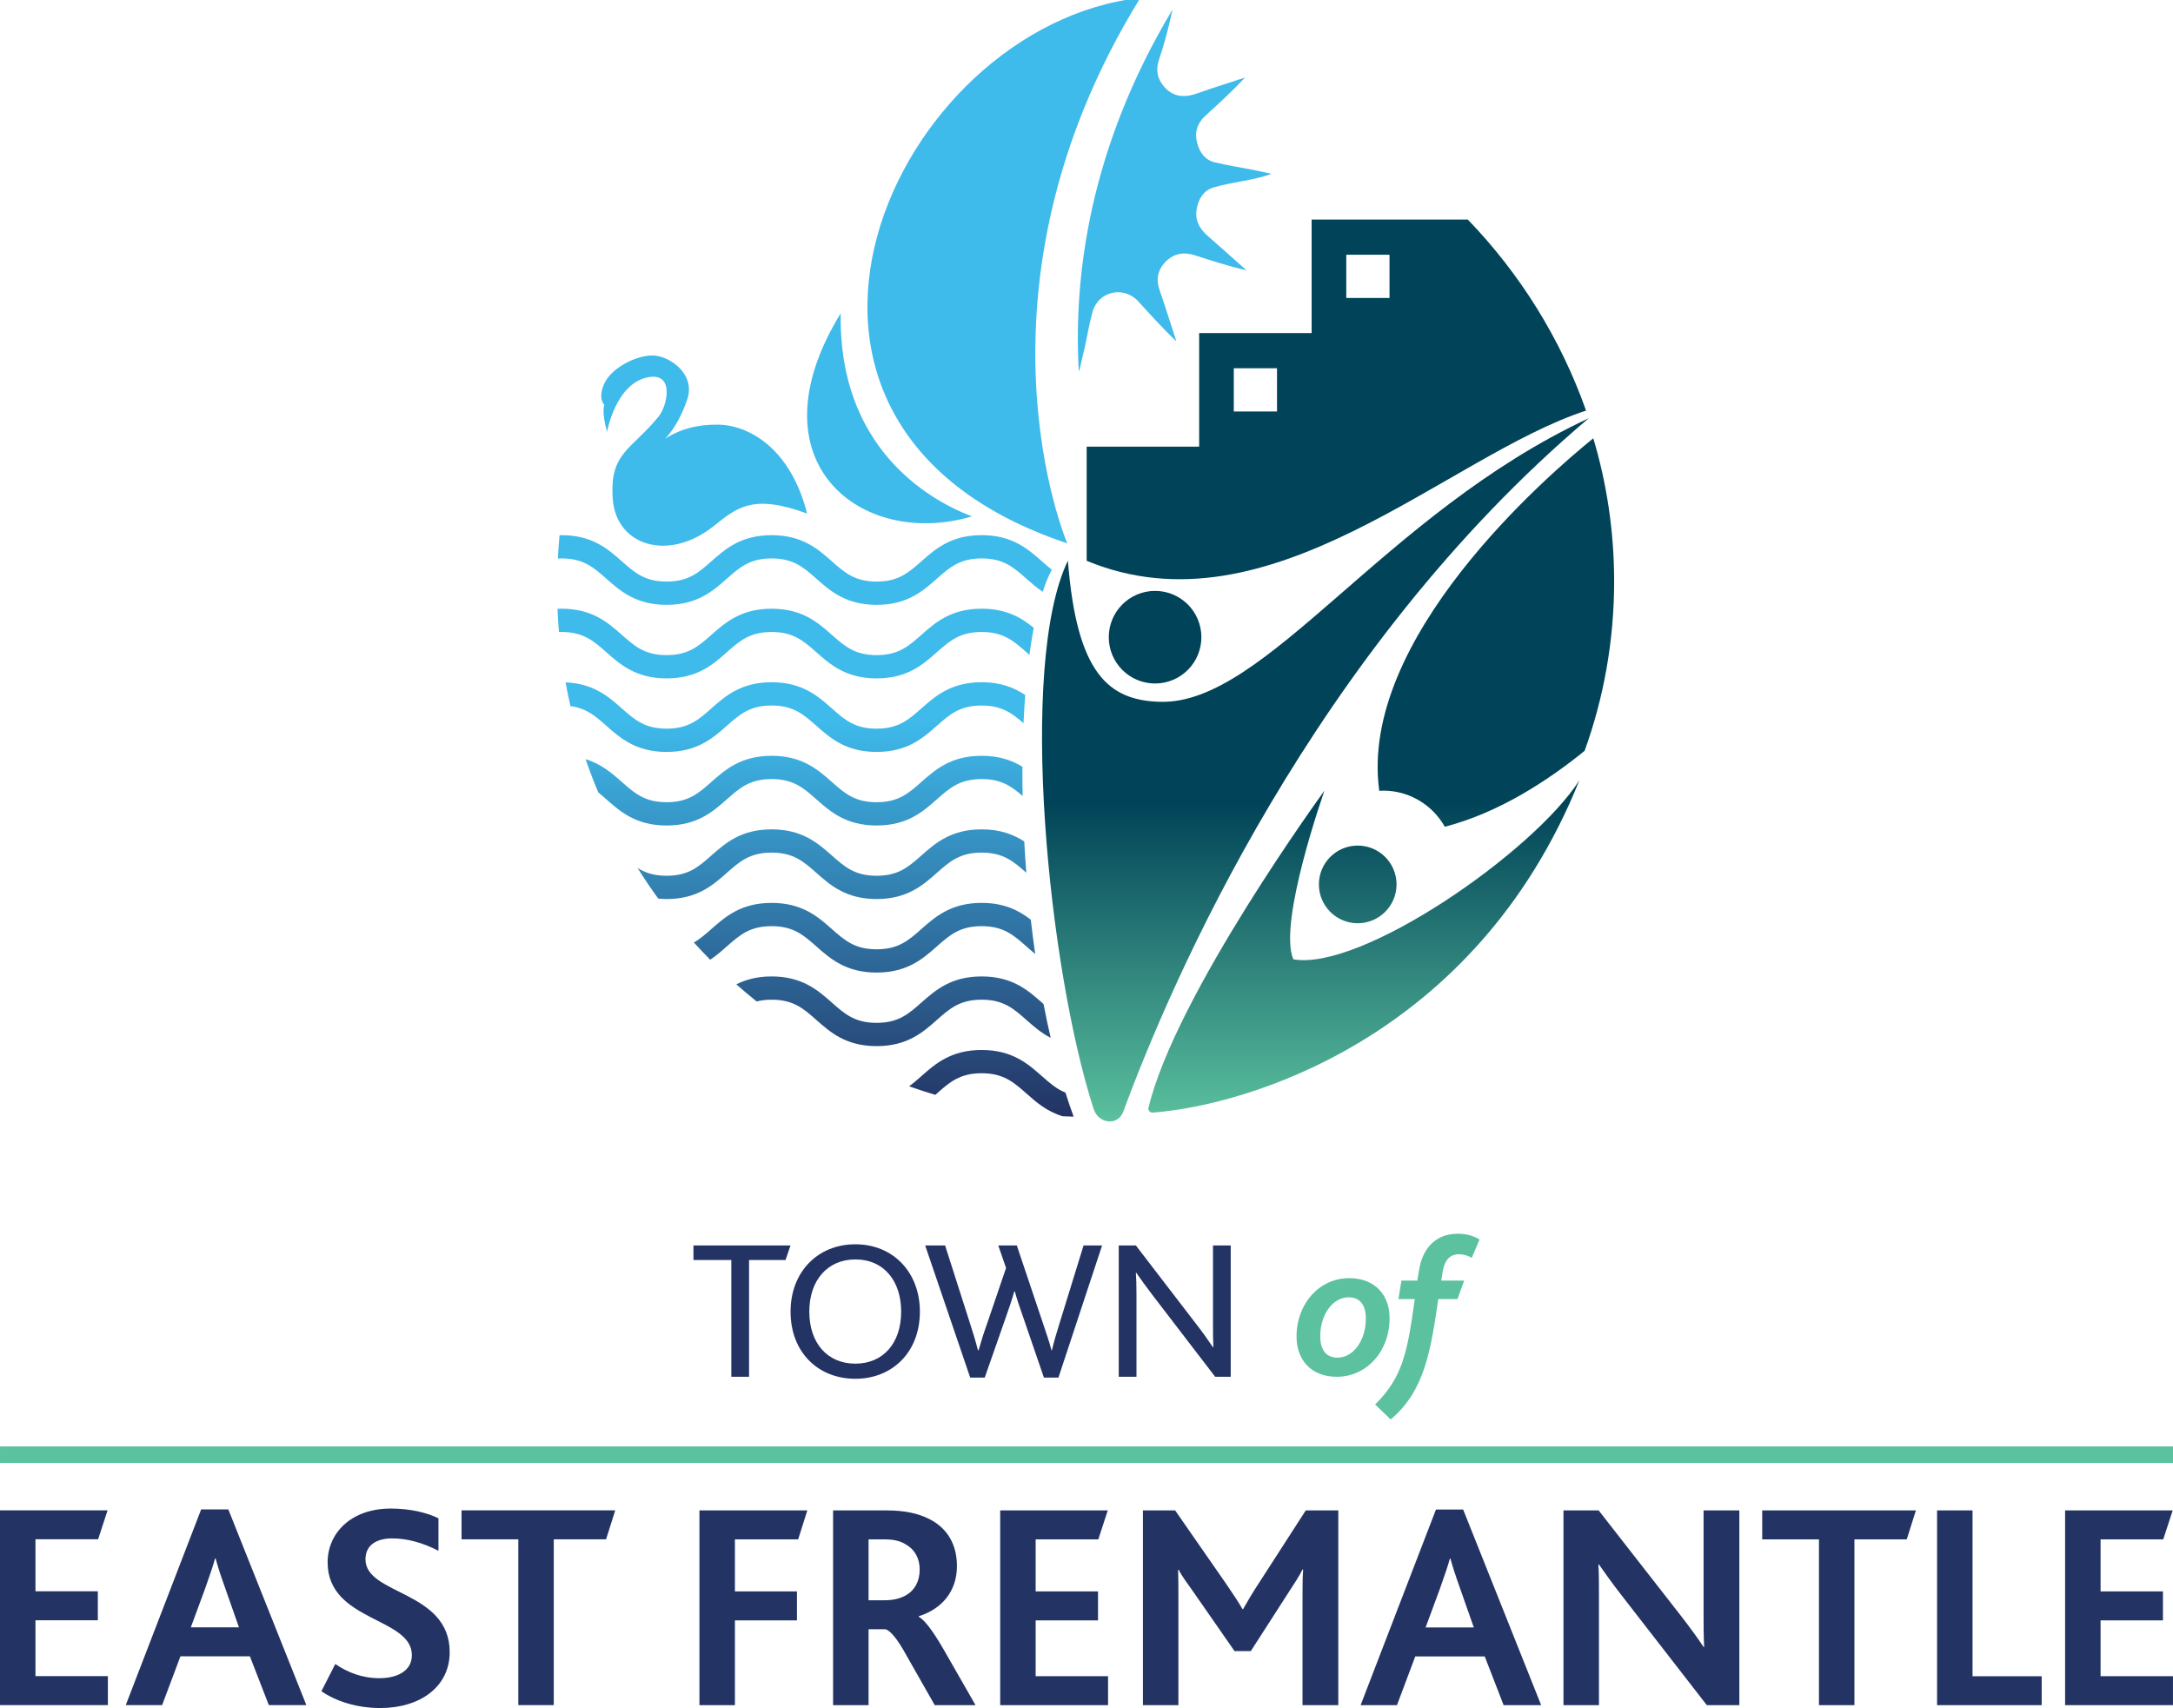 <?xml version="1.0" encoding="UTF-8"?>
<!-- Generator: Adobe Illustrator 16.0.0, SVG Export Plug-In . SVG Version: 6.00 Build 0)  -->
<svg xmlns:dc="http://purl.org/dc/elements/1.1/" xmlns:cc="http://creativecommons.org/ns#" xmlns:rdf="http://www.w3.org/1999/02/22-rdf-syntax-ns#" xmlns:svg="http://www.w3.org/2000/svg" xmlns:sodipodi="http://sodipodi.sourceforge.net/DTD/sodipodi-0.dtd" xmlns:inkscape="http://www.inkscape.org/namespaces/inkscape" xmlns="http://www.w3.org/2000/svg" xmlns:xlink="http://www.w3.org/1999/xlink" version="1.1" id="svg8" sodipodi:docname="Logo of the Town of East Fremantle.svg" inkscape:version="0.92.4 (5da689c313, 2019-01-14)" x="0px" y="0px" width="218.307px" height="171.593px" viewBox="0 0.407 218.307 171.593" xml:space="preserve">
<g id="g3706" transform="matrix(0.353,0,0,-0.353,81.72,338.911)">
	<g id="g3708">
		<g id="g3714">
			<g id="g3716">
				
					<linearGradient id="path3724_1_" gradientUnits="userSpaceOnUse" x1="-71.259" y1="579.896" x2="-70.259" y2="579.896" gradientTransform="matrix(0 90.552 90.552 0 -52364.441 7092.356)">
					<stop offset="0" style="stop-color:#5BC19E"></stop>
					<stop offset="1" style="stop-color:#014358"></stop>
				</linearGradient>
				<path id="path3724" inkscape:connector-curvature="0" fill="url(#path3724_1_)" d="M141.789,896.453v-32.319h-32.012v-32.319      H77.762v-32.477c52.235-21.642,102.467,29.801,142.129,42.743l0,0c-7.264,20.53-18.846,39.019-33.661,54.372l0,0H141.789z       M151.649,886.445h12.302v-12.302h-12.302V886.445z M119.632,854.13h12.305v-12.306h-12.305V854.13z M98.793,759.2      c-14.738,0.341-23.851,7.918-26.373,40.169l0,0c-14.35-29.84-5.445-116.623,7.322-156.031l0,0      c1.384-4.274,6.912-4.944,8.465-0.728l0,0c13.561,36.831,53.93,130.938,132.448,197.294l0,0      C162.058,812.567,128.864,758.497,98.793,759.2 M161.039,733.865c0.371,0.024,0.734,0.061,1.107,0.061l0,0      c7.535,0,14.096-4.15,17.542-10.284l0,0c15.231,3.942,29.188,12.998,39.793,21.616l0,0c5.431,15.06,8.396,31.295,8.396,48.23      l0,0c0,14.146-2.076,27.809-5.927,40.709l0,0C208.843,823.591,155.054,777.16,161.039,733.865 M84.055,777.595      c0-7.276,5.899-13.179,13.177-13.179l0,0c7.278,0,13.177,5.903,13.177,13.179l0,0c0,7.276-5.899,13.175-13.177,13.175l0,0      C89.954,790.77,84.055,784.871,84.055,777.595 M136.579,685.924c-4.479,10.331,8.853,47.976,8.853,47.976l0,0      c0,0-42.37-58.074-50.077-90.224l0,0c-0.177-0.742,0.454-1.428,1.218-1.379l0,0c25.866,1.899,91.653,20.551,121.416,94.558l0,0      C204.829,716.347,155.874,682.481,136.579,685.924 M143.854,707.234c0-6.098,4.944-11.051,11.048-11.051l0,0      c6.104,0,11.051,4.952,11.051,11.051l0,0c0,6.109-4.947,11.052-11.051,11.052l0,0      C148.798,718.286,143.854,713.343,143.854,707.234"></path>
			</g>
		</g>
	</g>
</g>
<g id="g3726" transform="matrix(0.353,0,0,-0.353,81.72,338.911)">
	<g id="g3728">
		<g id="g3734">
			<g id="g3736">
				
					<linearGradient id="path3744_1_" gradientUnits="userSpaceOnUse" x1="-69.379" y1="578.709" x2="-68.379" y2="578.709" gradientTransform="matrix(0 112.322 112.322 0 -64973.148 8433.981)">
					<stop offset="0" style="stop-color:#233363"></stop>
					<stop offset="1" style="stop-color:#3EBAEB"></stop>
				</linearGradient>
				<path id="path3744" inkscape:connector-curvature="0" fill="url(#path3744_1_)" d="M72.239,804.301      c0,0-30.731,71.777,20.791,155.237l0,0C23.023,951.766-29.664,838.339,72.239,804.301 M75.491,853.805      c0.048-0.173,0.087-0.363,0.14-0.531l0,0c0.461,2.134,1.308,5.51,1.769,7.646l0,0c0.673,3.099,1.171,6.248,2.044,9.29l0,0      c1.697,5.892,8.869,7.471,13.024,2.94l0,0c3.502-3.824,6.951-7.707,10.838-11.369l0,0c-1.143,3.535-2.292,7.071-3.444,10.602      l0,0c-0.44,1.341-0.886,2.68-1.351,4.01l0,0c-1.107,3.156-0.468,5.942,1.91,8.246l0,0c2.309,2.242,5.102,2.612,8.083,1.66l0,0      c4.831-1.542,9.642-3.134,14.727-4.294l0,0c-3.715,3.308-7.408,6.637-11.15,9.91l0,0c-2.37,2.079-3.599,4.592-2.973,7.74l0,0      c0.548,2.729,1.943,5.069,4.714,5.916l0,0c2.835,0.865,5.802,1.311,8.72,1.9l0,0c2.583,0.522,5.168,0.991,7.787,1.989l0,0      c-1.655,0.365-3.3,0.756-4.963,1.081l0,0c-3.701,0.729-7.435,1.304-11.101,2.177l0,0c-2.832,0.673-4.343,2.835-5.069,5.563l0,0      c-0.808,3.027,0.044,5.582,2.314,7.665l0,0c3.815,3.511,7.662,6.984,11.322,10.919l0,0c-3.233-1.055-6.472-2.094-9.7-3.156l0,0      c-1.669-0.548-3.311-1.195-4.994-1.686l0,0c-3.009-0.88-5.791-0.465-8.022,1.896l0,0c-2.17,2.303-2.815,4.955-1.761,8.055l0,0      c1.625,4.788,2.724,9.19,3.867,14.278l0,0C78.518,916.811,74.069,880.292,75.491,853.805 M45.118,811.974      c-12.793,4.822-38.078,19.959-37.349,57.822l0,0C-18.317,827.225,13.876,802.68,45.118,811.974 M-59.504,849.799      c-1.979-4.381,0-6.078,0-6.078l0,0c0,0-0.88-1.769,0.772-7.676l0,0c0,0,2.455,13.887,11.769,15.545l0,0      c7.543,1.354,5.359-8.197,2.896-11.217l0,0c-7.844-9.608-14.022-10.216-13.037-23.502l0,0      c0.991-13.285,15.894-17.903,28.717-7.657l0,0c6.61,5.291,11.188,9.253,26.589,3.568l0,0c-4.584,18.172-16.218,25.156-25.3,25.3      l0,0c-5.912,0.098-11.055-1.33-15.156-4.06l0,0c0,0,3.693,3.416,6.346,11.251l0,0c2.43,7.152-4.902,12.348-9.709,12.487l0,0      c-0.087,0.004-0.177,0.004-0.269,0.004l0,0C-50.682,857.766-57.565,854.1-59.504,849.799 M30.733,799.195      c-3.647-3.224-6.532-5.776-12.752-5.776l0,0c-6.217,0-9.102,2.552-12.749,5.776l0,0c-3.942,3.485-8.413,7.434-17.132,7.434l0,0      c-8.727,0-13.195-3.949-17.137-7.434l0,0c-3.647-3.224-6.53-5.776-12.752-5.776l0,0c-6.217,0-9.098,2.552-12.748,5.776l0,0      c-3.942,3.485-8.414,7.434-17.132,7.434l0,0c-0.201,0-0.386-0.011-0.579-0.015l0,0c-0.216-2.195-0.367-4.411-0.489-6.629l0,0      c0.345,0.014,0.7,0.026,1.067,0.026l0,0c6.213,0,9.096-2.551,12.743-5.776l0,0c3.946-3.488,8.414-7.438,17.137-7.438l0,0      c8.727,0,13.195,3.95,17.137,7.438l0,0c3.647,3.225,6.534,5.776,12.752,5.776l0,0c6.215,0,9.098-2.551,12.745-5.776l0,0      c3.942-3.488,8.414-7.438,17.137-7.438l0,0c8.727,0,13.195,3.95,17.137,7.438l0,0c3.651,3.225,6.534,5.776,12.756,5.776l0,0      c6.217,0,9.1-2.551,12.752-5.776l0,0c1.413-1.254,2.902-2.562,4.626-3.73l0,0c0.786,2.415,1.648,4.527,2.59,6.294l0,0      c-0.941,0.728-1.86,1.538-2.83,2.396l0,0c-3.942,3.484-8.414,7.434-17.137,7.434l0,0      C39.147,806.629,34.679,802.679,30.733,799.195 M30.733,778.263c-3.647-3.224-6.53-5.774-12.752-5.774l0,0      c-6.217,0-9.1,2.551-12.748,5.774l0,0c-3.943,3.488-8.414,7.434-17.134,7.434l0,0c-8.727,0-13.193-3.946-17.135-7.434l0,0      c-3.647-3.224-6.532-5.774-12.753-5.774l0,0c-6.217,0-9.096,2.551-12.748,5.774l0,0c-3.942,3.488-8.414,7.434-17.132,7.434l0,0      c-0.401,0-0.782-0.015-1.164-0.033l0,0c0.086-2.212,0.223-4.418,0.408-6.604l0,0c0.249,0.008,0.494,0.015,0.756,0.015l0,0      c6.213,0,9.098-2.547,12.745-5.77l0,0c3.945-3.489,8.413-7.438,17.135-7.438l0,0c8.727,0,13.195,3.949,17.137,7.438l0,0      c3.647,3.224,6.536,5.77,12.753,5.77l0,0c6.213,0,9.096-2.547,12.743-5.77l0,0c3.942-3.489,8.414-7.438,17.137-7.438l0,0      c8.727,0,13.195,3.949,17.137,7.438l0,0c3.651,3.224,6.534,5.77,12.756,5.77l0,0c6.217,0,9.1-2.547,12.752-5.77l0,0      c0.277-0.246,0.556-0.496,0.839-0.742l0,0c0.364,2.703,0.779,5.273,1.24,7.689l0,0c-3.47,2.842-7.751,5.446-14.831,5.446l0,0      C39.147,785.699,34.679,781.753,30.733,778.263 M30.733,757.333c-3.647-3.228-6.53-5.776-12.752-5.776l0,0      c-6.217,0-9.1,2.548-12.748,5.776l0,0c-3.942,3.488-8.414,7.438-17.132,7.438l0,0c-8.728,0-13.195-3.95-17.137-7.438l0,0      c-3.647-3.228-6.532-5.776-12.753-5.776l0,0c-6.216,0-9.096,2.548-12.748,5.776l0,0c-3.765,3.33-8.024,7.071-15.999,7.404l0,0      c0.412-2.271,0.869-4.521,1.383-6.753l0,0c4.551-0.598,7.113-2.854,10.229-5.61l0,0c3.945-3.484,8.413-7.434,17.135-7.434l0,0      c8.727,0,13.195,3.95,17.137,7.434l0,0c3.647,3.228,6.536,5.776,12.753,5.776l0,0c6.213,0,9.096-2.548,12.743-5.776l0,0      c3.942-3.484,8.414-7.434,17.137-7.434l0,0c8.727,0,13.195,3.95,17.137,7.434l0,0c3.651,3.228,6.534,5.776,12.756,5.776l0,0      c5.733,0,8.637-2.17,11.913-5.038l0,0c0.125,2.747,0.288,5.423,0.487,8.024l0,0c-3.057,2.044-6.875,3.636-12.4,3.636l0,0      C39.147,764.771,34.679,760.821,30.733,757.333 M30.733,736.405c-3.647-3.228-6.53-5.774-12.752-5.774l0,0      c-6.217,0-9.1,2.547-12.748,5.774l0,0c-3.942,3.481-8.414,7.434-17.132,7.434l0,0c-8.728,0-13.195-3.953-17.137-7.434l0,0      c-3.647-3.228-6.532-5.774-12.752-5.774l0,0c-6.217,0-9.098,2.547-12.749,5.774l0,0c-2.752,2.43-5.768,5.088-10.299,6.471l0,0      c1.096-3.197,2.293-6.35,3.599-9.445l0,0c0.763-0.62,1.523-1.286,2.313-1.989l0,0c3.946-3.484,8.413-7.438,17.137-7.438l0,0      c8.727,0,13.193,3.954,17.135,7.438l0,0c3.647,3.228,6.536,5.776,12.753,5.776l0,0c6.213,0,9.096-2.548,12.743-5.776l0,0      c3.943-3.484,8.414-7.438,17.137-7.438l0,0c8.727,0,13.195,3.954,17.137,7.438l0,0c3.651,3.228,6.534,5.776,12.756,5.776l0,0      c5.582,0,8.478-2.06,11.66-4.815l0,0c-0.057,2.808-0.072,5.579-0.057,8.312l0,0c-2.925,1.791-6.545,3.125-11.603,3.125l0,0      C39.147,743.839,34.679,739.886,30.733,736.405 M30.733,715.475c-3.647-3.228-6.53-5.777-12.752-5.777l0,0      c-6.217,0-9.1,2.55-12.748,5.777l0,0c-3.942,3.484-8.414,7.43-17.132,7.43l0,0c-8.728,0-13.195-3.946-17.137-7.43l0,0      c-3.647-3.228-6.532-5.777-12.752-5.777l0,0c-3.618,0-6.104,0.864-8.27,2.226l0,0c1.867-2.984,3.835-5.894,5.899-8.731l0,0      c0.757-0.069,1.539-0.119,2.371-0.119l0,0c8.727,0,13.193,3.953,17.135,7.444l0,0c3.648,3.222,6.536,5.769,12.753,5.769l0,0      c6.213,0,9.096-2.547,12.745-5.769l0,0c3.942-3.491,8.413-7.444,17.135-7.444l0,0c8.727,0,13.195,3.953,17.137,7.438l0,0      c3.651,3.228,6.534,5.776,12.756,5.776l0,0c6.195,0,9.082-2.531,12.71-5.737l0,0c-0.23,2.979-0.426,5.949-0.581,8.904l0,0      c-3.012,1.958-6.765,3.451-12.129,3.451l0,0c-8.727,0-13.195-3.946-17.139-7.43 M30.734,694.544      c-3.648-3.228-6.532-5.774-12.753-5.774l0,0c-6.217,0-9.1,2.547-12.748,5.774l0,0c-3.942,3.482-8.414,7.433-17.132,7.433l0,0      c-8.727,0-13.195-3.95-17.137-7.433l0,0c-1.686-1.489-3.221-2.821-4.981-3.842l0,0c1.511-1.669,3.064-3.305,4.652-4.905l0,0      c1.762,1.185,3.273,2.513,4.713,3.784l0,0c3.648,3.228,6.536,5.774,12.753,5.774l0,0c6.213,0,9.096-2.547,12.745-5.774l0,0      c3.942-3.48,8.413-7.433,17.135-7.433l0,0c8.728,0,13.195,3.953,17.137,7.433l0,0c3.651,3.228,6.536,5.774,12.756,5.774l0,0      c6.217,0,9.102-2.547,12.752-5.774l0,0c0.794-0.703,1.614-1.426,2.487-2.132l0,0c-0.465,3.228-0.88,6.48-1.251,9.747l0,0      c-3.322,2.574-7.464,4.781-13.988,4.781l0,0C39.147,701.977,34.679,698.027,30.734,694.544 M30.734,673.617      c-3.647-3.233-6.532-5.78-12.753-5.78l0,0c-6.217,0-9.1,2.547-12.748,5.78l0,0c-3.942,3.48-8.414,7.43-17.132,7.43l0,0      c-4.199,0-7.405-0.919-10.046-2.256l0,0c1.889-1.667,3.817-3.286,5.79-4.861l0,0c1.24,0.318,2.631,0.501,4.256,0.501l0,0      c6.213,0,9.098-2.55,12.745-5.777l0,0c3.942-3.488,8.413-7.438,17.137-7.438l0,0c8.727,0,13.193,3.95,17.135,7.438l0,0      c3.651,3.228,6.536,5.777,12.756,5.777l0,0c6.217,0,9.102-2.55,12.753-5.777l0,0c1.999-1.769,4.134-3.654,6.893-5.082l0,0      c-0.729,3.142-1.405,6.353-2.029,9.614l0,0c-0.162,0.144-0.321,0.282-0.48,0.432l0,0c-3.942,3.482-8.413,7.43-17.137,7.43l0,0      C39.147,681.047,34.68,677.099,30.734,673.617 M30.734,652.681c-1.201-1.06-2.321-2.051-3.505-2.898l0,0      c2.457-0.878,4.948-1.686,7.462-2.433l0,0c0.144,0.119,0.287,0.246,0.426,0.374l0,0c3.651,3.228,6.536,5.774,12.756,5.774l0,0      c6.217,0,9.102-2.547,12.753-5.774l0,0c2.747-2.436,5.759-5.088,10.288-6.472l0,0c1.042-0.047,2.09-0.083,3.136-0.108l0,0      c-0.808,2.206-1.581,4.49-2.321,6.835l0,0c-2.566,1.046-4.505,2.746-6.72,4.703l0,0c-3.942,3.485-8.413,7.435-17.137,7.435l0,0      C39.147,660.116,34.679,656.166,30.734,652.681"></path>
			</g>
		</g>
	</g>
</g>
<path fill="#5BC19E" d="M134.378,136.8c1.562,0,2.841-1.701,2.841-3.923c0-1.381-0.6-2.141-1.74-2.141  c-1.561,0-2.842,1.701-2.842,3.902C132.637,136.039,133.236,136.8,134.378,136.8 M135.539,128.814c2.642,0,4.063,1.741,4.063,4.022  c0,3.362-2.32,5.884-5.303,5.884c-2.622,0-4.043-1.741-4.043-4.043C130.256,131.355,132.557,128.814,135.539,128.814   M138.15,141.504c2.742-2.701,3.242-5.184,3.982-10.588h-1.641l0.3-1.861h1.601l0.182-1.121c0.141-0.801,0.4-1.5,0.801-2.063  c0.719-1.02,1.801-1.521,3.063-1.521c0.74,0,1.479,0.14,2.201,0.581l-0.78,1.842c-0.382-0.222-0.821-0.361-1.261-0.361  c-0.922,0-1.441,0.541-1.662,1.721l-0.14,0.922h2.302l-0.681,1.861h-1.921c-0.762,5.123-1.342,9.206-4.784,12.089L138.15,141.504z   M218.307,147.379H0.001v-1.661h218.306V147.379z"></path>
<path fill="#233363" d="M73.471,126.991h-3.804v-1.461h9.749l-0.5,1.461h-3.664v11.731h-1.781V126.991z M90.534,132.177  c0-3.022-1.682-5.244-4.604-5.244c-2.783,0-4.624,2.081-4.624,5.244c0,3.183,1.841,5.226,4.624,5.226S90.534,135.359,90.534,132.177   M79.423,132.177c0-4.005,2.743-6.767,6.507-6.767c3.803,0,6.485,2.822,6.485,6.767c0,4.104-2.801,6.745-6.485,6.745  C82.188,138.922,79.423,136.26,79.423,132.177 M92.947,125.53h2.001l2.502,7.827c0.26,0.801,0.56,1.762,0.801,2.703h0.06  c0.28-0.98,0.54-1.803,0.86-2.684l1.901-5.584l-0.78-2.263h1.861l2.623,7.808c0.26,0.801,0.622,1.781,0.861,2.723h0.04  c0.24-0.98,0.48-1.803,0.76-2.684l2.422-7.847h1.861l-4.384,13.272h-1.461l-2.061-6.006c-0.342-0.981-0.622-1.762-0.861-2.643h-0.06  c-0.24,0.881-0.5,1.602-0.861,2.643l-2.102,6.006h-1.461L92.947,125.53z M112.393,125.53h1.721l5.965,7.767  c0.782,1.001,1.342,1.803,1.783,2.463h0.04c-0.04-0.721-0.04-1.361-0.04-2.302v-7.928h1.781v13.192h-1.561l-6.188-8.068  c-0.74-0.961-1.279-1.721-1.74-2.382h-0.041c0.041,0.62,0.062,1.262,0.062,2.203v8.247h-1.782V125.53z M0,152.137h10.808  l-0.951,2.909H3.563v5.228h6.266v2.908H3.563v5.612h7.275v2.909H0V152.137z M24.008,163.895l-1.365-3.89  c-0.535-1.483-0.803-2.376-0.98-3.028h-0.06c-0.179,0.682-0.475,1.545-1.009,3.059l-1.425,3.859H24.008z M20.208,152.048h2.731  l7.838,19.655h-3.771l-1.9-4.899h-6.978l-1.841,4.899h-3.652L20.208,152.048z M33.686,167.576c1.157,0.803,2.643,1.426,4.424,1.426  c1.633,0,3.267-0.623,3.267-2.316c0-3.83-8.463-3.354-8.463-9.322c0-2.881,2.287-5.404,6.354-5.404c2.02,0,3.712,0.445,4.781,0.98  v3.265c-1.544-0.802-3.117-1.247-4.661-1.247c-1.367,0-2.672,0.535-2.672,2.108c0,3.593,8.461,3.117,8.461,9.323  c0,3.475-2.969,5.611-6.977,5.611c-2.287,0-4.424-0.653-5.91-1.691L33.686,167.576z M52.07,155.047h-5.701v-2.909h15.44l-0.92,2.909  h-5.256v16.656H52.07V155.047z M70.269,152.146h10.837l-0.92,2.909h-6.354v5.227h6.234v2.91h-6.234v8.521h-3.563V152.146z   M88.862,161.172c0.92,0,1.574-0.178,2.168-0.505c0.831-0.476,1.366-1.366,1.366-2.583c0-1.04-0.445-1.96-1.307-2.464  c-0.475-0.327-1.129-0.565-2.198-0.565h-1.633v6.117H88.862z M83.695,152.146h5.344c1.841,0,3.148,0.298,4.187,0.802  c2.079,0.979,2.911,2.791,2.911,4.781c0,2.611-1.573,4.333-3.831,5.047v0.06c0.595,0.327,1.396,1.396,2.435,3.177l3.265,5.7H93.91  l-2.821-4.958c-0.951-1.751-1.663-2.554-2.139-2.672h-1.692v7.63h-3.563V152.146z M100.483,152.146h10.807l-0.95,2.909h-6.294v5.227  h6.265v2.91h-6.265v5.611h7.274v2.91h-10.837V152.146z M114.822,152.146h3.237l5.136,7.394c0.683,1.01,1.187,1.752,1.632,2.523h0.06  c0.416-0.742,0.92-1.604,1.604-2.643l4.691-7.274h3.268v19.567h-3.594v-11.046c0-0.802,0-1.811,0.061-2.583h-0.061  c-0.267,0.564-0.98,1.663-1.336,2.197l-3.86,5.998h-1.634l-4.273-6.146c-0.416-0.594-0.951-1.276-1.336-2.02h-0.061  c0.029,0.772,0.029,1.781,0.029,2.465v11.135h-3.563V152.146z M148.063,163.903l-1.367-3.89c-0.533-1.484-0.801-2.375-0.979-3.027  h-0.06c-0.177,0.682-0.475,1.543-1.009,3.057l-1.426,3.86H148.063z M144.262,152.057h2.731l7.839,19.656h-3.771l-1.901-4.9h-6.977  l-1.841,4.9h-3.651L144.262,152.057z M157.074,152.146h3.533l8.343,10.689c0.892,1.157,1.604,2.138,2.197,3.028h0.059  c-0.059-1.039-0.059-2.227-0.059-3.297v-10.421h3.593v19.567h-3.265l-8.642-11.135c-0.861-1.1-1.544-2.079-2.197-2.999h-0.059  c0.059,0.802,0.059,1.931,0.059,3.029v11.104h-3.563V152.146z M182.74,155.055h-5.702v-2.908h15.44l-0.92,2.908h-5.256v16.658  h-3.563V155.055z M194.605,152.146h3.563v16.657h6.947v2.91h-10.51V152.146z M207.468,152.146h10.808l-0.95,2.909h-6.295v5.227  h6.266v2.91h-6.266v5.611h7.274v2.91h-10.837V152.146z"></path>
</svg>

